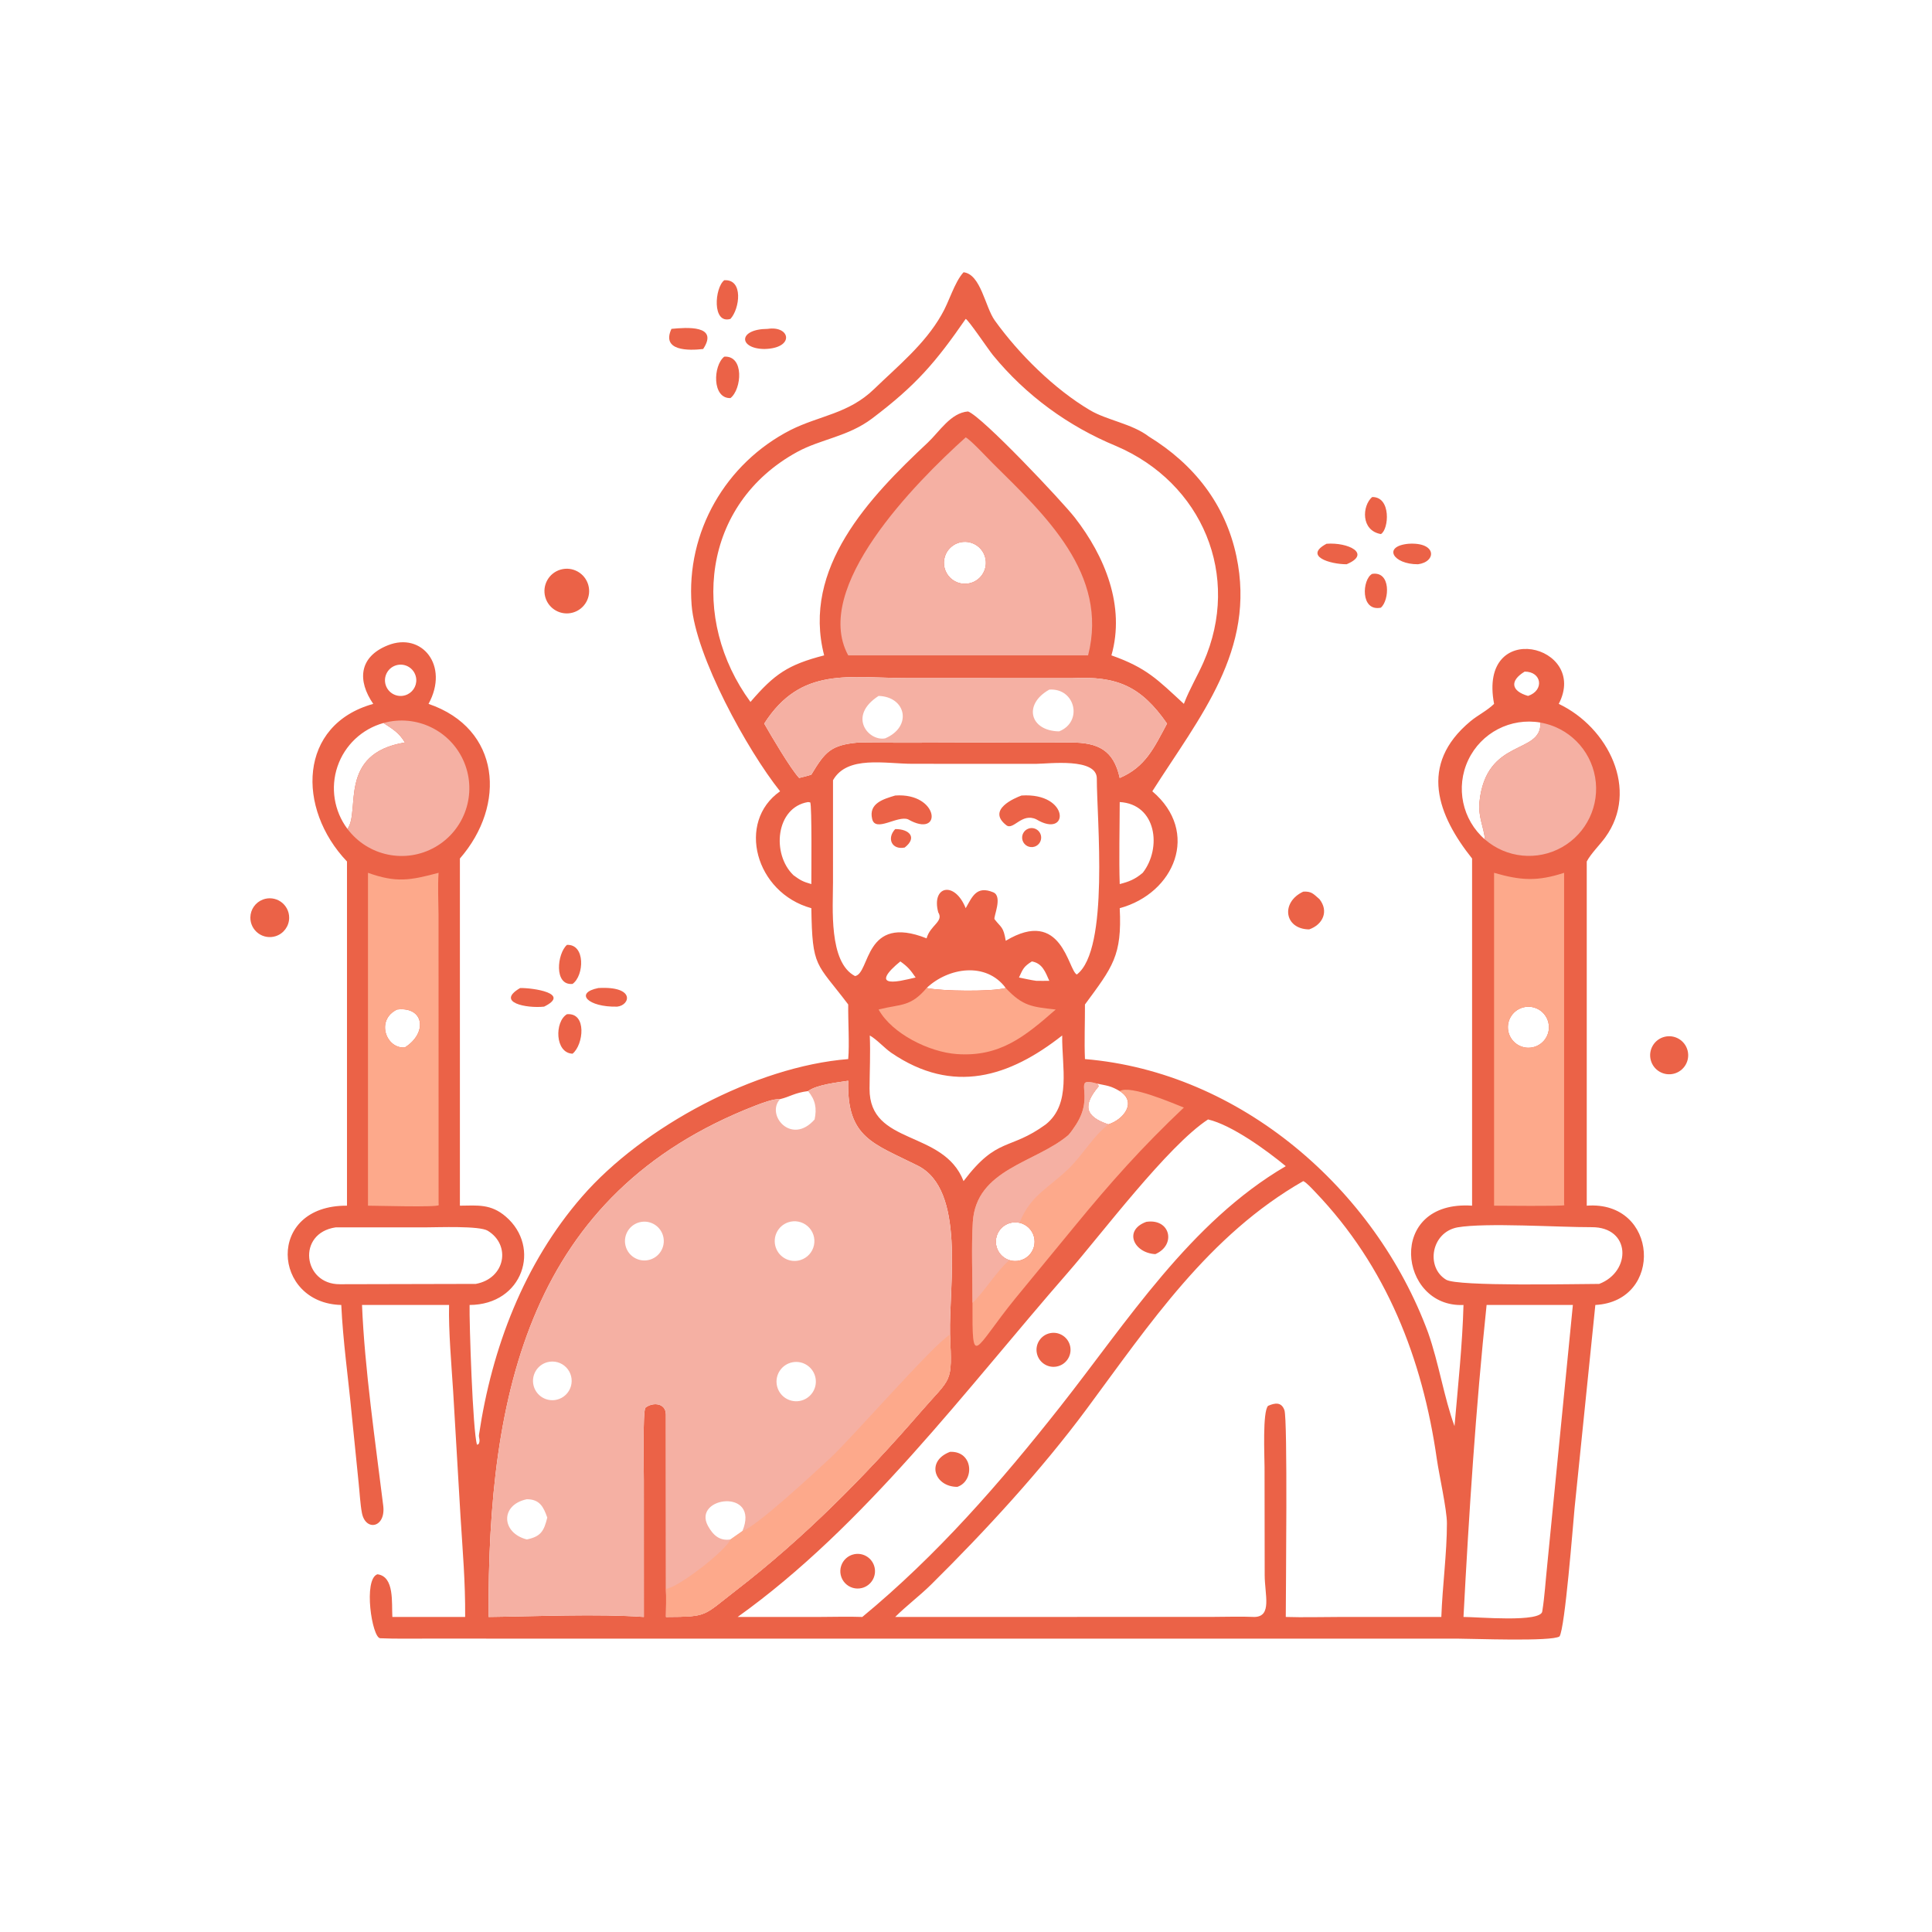 <svg version="1.1" xmlns="http://www.w3.org/2000/svg" style="display: block;" viewBox="0 0 2048 2048" width="512" height="512">
<path transform="translate(0,0)" fill="rgb(235,98,71)" d="M 1021.4 288.608 C 1039.73 290.67 1044.24 325.4 1054.48 339.667 C 1080.03 375.291 1117.65 412.508 1155.52 434.881 C 1173.58 445.555 1200.01 449.128 1217.74 462.698 C 1265.59 492.096 1298.94 534.335 1310.63 589.553 C 1331.72 689.232 1271.54 759.991 1221.5 838.803 C 1272.46 881.958 1245.12 946.956 1186.95 962.717 C 1189.51 1013.16 1179.42 1024.98 1150.1 1064.79 C 1150.18 1083.56 1149.3 1104.16 1150.1 1122.67 C 1314.58 1136.38 1457.56 1260.17 1513.87 1412.69 C 1525.23 1444.92 1530.9 1482.1 1541.84 1511.73 C 1545.41 1470.58 1550.32 1424.13 1551.36 1383.32 C 1482.44 1386.51 1469.07 1271.91 1560.47 1278.07 L 1560.47 910.067 C 1524.36 864.701 1503.04 810.781 1558.84 764.491 C 1566.66 758.002 1576.32 753.413 1583.79 746.144 C 1566.46 654.807 1684.86 683.436 1652.35 746.144 C 1704.7 770.975 1738.11 837.476 1701.61 887.713 C 1695.78 895.749 1686.44 904.805 1682.02 913.22 L 1682.02 1278.07 C 1758.25 1272.39 1764.01 1379.47 1691.13 1383.32 L 1669.12 1598.56 C 1667.51 1615.39 1658.93 1726.4 1653.14 1734.69 C 1644.78 1740.35 1560.82 1737.02 1544.63 1737.02 L 590.017 1737.01 L 450.129 1737 C 434.883 1737 418.215 1737.27 403.046 1736.61 C 394.311 1736.23 384.823 1674.06 400.066 1668.8 C 418.411 1671.1 415.007 1699.38 415.917 1714.04 L 493.079 1714.04 C 493.346 1676.59 490.439 1644.38 488.136 1607.09 L 480.376 1475.2 C 478.651 1447.75 475.346 1410.36 476.041 1383.32 L 383.759 1383.32 C 386.448 1450.22 398.039 1529.51 406.246 1596.13 C 409.135 1619.58 387.448 1623.74 383.633 1603.69 C 381.851 1594.32 381.212 1581.62 380.149 1571.78 L 372.699 1498.02 C 369.072 1459.97 363.566 1421.67 361.77 1383.32 C 288.69 1381.62 281.336 1277.57 367.814 1278.07 L 367.814 913.22 C 314.177 856.852 316.32 768.227 395.656 746.144 C 378.757 721.63 380.269 696.4 411.096 684.058 C 447.1 669.643 476.533 705.479 454.262 746.144 C 530.755 772.243 536.958 853.305 487.514 910.067 L 487.514 1278.07 C 506.642 1277.85 520.391 1276.09 536.151 1289.63 C 573.943 1322.08 554.46 1383.1 497.786 1383.32 C 497.337 1400.56 501.095 1517.11 505.646 1531.53 L 507.454 1530.67 C 509.439 1526.5 507.28 1524.1 507.742 1520.98 C 521.365 1429.14 555.411 1339.28 616.998 1268.45 C 681.46 1194.31 801.052 1130.4 899.143 1122.67 C 900.566 1107.21 898.9 1082.1 899.143 1064.79 C 865.062 1019.75 861.082 1026.68 860.047 962.717 C 800.645 946.4 780.448 871.298 826.924 838.803 C 792.008 795.015 737.302 695.498 733.133 641.23 C 727.194 563.913 769.12 491.126 838.034 455.822 C 869.057 440.291 899.378 438.749 926.662 412.348 C 951.674 388.145 980.349 364.832 997.974 333.807 C 1006.25 319.885 1011.52 299.462 1021.4 288.608 z M 705.984 1684.23 C 706.301 1694 706.062 1704.24 705.984 1714.04 C 750.928 1713.82 744.807 1713.2 780.051 1686.01 C 851.856 1630.7 916.26 1565.63 975.543 1497.23 C 1009.06 1458.57 1009.42 1467.86 1007.06 1414.77 C 1005.87 1361.69 1023.72 1261.22 972.903 1235.67 C 925.806 1212 897.47 1206.34 899.143 1145.65 C 887.11 1147.52 866.221 1149.7 856.56 1156.61 C 842.169 1158.39 837.513 1162.61 826.924 1165.12 C 819.864 1164.62 807.249 1169.5 800.516 1172.11 C 561.635 1264.84 516.706 1476.17 517.909 1714.04 C 568.656 1713.47 632.808 1710.51 682.51 1714.04 L 682.482 1568.8 C 682.479 1558.21 681.252 1497.51 684.056 1492.33 C 691.47 1486.18 705.799 1486.79 705.871 1499.48 L 705.984 1684.23 z M 948.945 1714.04 L 1284.23 1713.99 C 1298.19 1713.95 1316.04 1713.41 1329.75 1714.04 C 1348.72 1713.68 1340.65 1690.47 1340.62 1669.63 L 1340.47 1555.31 C 1340.46 1543.98 1338.2 1496.25 1344.23 1490.25 C 1351.45 1487.07 1358.37 1485.93 1361.54 1494.83 C 1365.08 1504.79 1362.99 1685.98 1362.98 1714.04 C 1381.43 1714.63 1400.89 1714.07 1419.49 1714.05 L 1527.87 1714.04 C 1529.05 1681.11 1533.8 1646.54 1533.8 1614.74 C 1533.8 1600.19 1525.41 1562.84 1523.13 1546.86 C 1507.88 1439.96 1469.65 1342.36 1394.22 1263.59 C 1391.35 1260.58 1384.9 1253.46 1381.52 1252.02 C 1281.36 1309.28 1218.83 1403.21 1151.97 1493.49 C 1104.08 1558.15 1044.16 1623.23 987.042 1679.68 C 975.067 1691.52 960.678 1702.28 948.945 1714.04 z M 873.635 694.721 C 849.729 602.154 921.578 527.182 983.314 469.35 C 995.92 457.541 1007.75 437.581 1026.17 436.159 C 1041.26 441.594 1125.99 531.53 1139.32 548.653 C 1171.23 589.637 1193.02 642.544 1178.16 694.721 C 1215.68 707.96 1227.11 720.53 1254.97 746.144 L 1255.59 744.516 C 1261.06 730.426 1269.53 716.129 1275.73 702.06 C 1316.14 610.383 1274.5 511.782 1183.01 472.76 C 1132.4 451.835 1087.63 419.217 1052.73 376.682 C 1047.69 370.539 1026.6 339.057 1023.68 338.049 C 991.973 383.873 971.33 408.203 924.536 443.562 C 898.833 462.984 869.994 465.423 845.034 479.097 C 743.926 534.488 731.468 656.668 795.519 744.086 C 820.969 714.434 835.368 704.594 873.635 694.721 z M 781.945 1714.04 L 867.509 1714.04 C 882.107 1714.02 899.747 1713.5 914.083 1714.04 C 993.36 1648.59 1060.34 1571.72 1123.81 1491.19 C 1194.7 1401.27 1261.57 1295.42 1362.98 1236.18 C 1342.76 1219.43 1305.9 1192.6 1280.59 1186.65 C 1238 1214.39 1167.22 1308.66 1132.08 1348.9 C 1023.63 1473.1 916.902 1617.61 781.945 1714.04 z M 994.579 967.115 C 987.044 939.281 1011.88 933.254 1023.68 962.717 C 1030.62 950.592 1035.08 938.522 1052.87 945.878 C 1063.36 950.221 1052.71 972.427 1054.28 974.445 C 1061.48 983.747 1063.57 982.021 1066.13 997.263 C 1125.88 961.339 1132.21 1028.81 1141.48 1033.01 C 1176.18 1006.78 1162.64 867.991 1162.67 825.221 C 1162.68 803.018 1111.8 809.603 1098.48 809.698 L 967.387 809.665 C 938.26 809.669 898.074 800.463 883.026 827.08 L 883.016 935.167 C 883.029 961.55 878.208 1020.19 906.394 1034.68 C 922.631 1031.86 915.907 968.333 982.213 994.679 C 986.072 980.682 1000.71 976.892 994.579 967.115 z M 1632.93 765.947 C 1601.41 760.481 1570.12 776.702 1556.42 805.605 C 1542.73 834.508 1549.99 868.998 1574.17 889.928 C 1572.95 877.23 1566.69 865.419 1568.27 850.238 C 1575.37 781.526 1634.22 800.544 1632.93 765.947 z M 368.307 878.663 C 382.269 860.171 357.646 798.837 429.198 787.064 C 423.262 776.873 416.099 772.643 406.525 766.413 C 383.667 772.76 365.42 789.989 357.775 812.446 C 350.129 834.903 354.071 859.687 368.307 878.663 z M 856.56 850.211 C 822.203 855.905 817.668 905.503 841.206 927.859 C 848.584 933.208 850.906 934.543 860.047 937.167 C 860.059 927.042 860.733 853.841 858.885 850.57 L 856.56 850.211 z M 1186.95 1156.61 C 1177.28 1150.94 1173.93 1150.99 1162.97 1148.7 L 1164.74 1151.34 C 1147.39 1172.01 1150.09 1183.48 1174.81 1191.89 C 1191.11 1186.82 1205.59 1168.27 1186.95 1156.61 z M 1066.13 1047.35 C 1045.38 1019.24 1005.23 1025.57 982.213 1047.35 C 998.789 1050.7 1050.14 1051.42 1066.13 1047.35 z M 1186.95 937.167 C 1196.95 934.575 1203.1 932.158 1211.36 925.215 C 1231.87 898.898 1225.83 852.355 1186.95 850.211 C 1186.91 877.767 1186.06 910.033 1186.95 937.167 z M 954.408 1019.15 C 941.335 1029.7 928.137 1044.14 954.408 1039.72 C 959.572 1038.63 965.573 1037.52 970.613 1036.2 C 965.161 1028.32 962.53 1024.94 954.408 1019.15 z M 441.251 719.983 C 440.889 714.818 438.136 710.118 433.809 707.274 C 429.482 704.43 424.076 703.768 419.19 705.484 C 410.678 708.475 406.112 717.717 408.91 726.294 C 411.708 734.872 420.845 739.644 429.483 737.04 C 436.909 734.801 441.795 727.72 441.251 719.983 z M 1575.86 1383.32 C 1564.42 1491.93 1557.1 1605.16 1551.36 1714.04 C 1565.71 1713.95 1634.58 1720.36 1634.91 1707.8 C 1637.3 1693.16 1638.37 1675.79 1639.95 1660.81 L 1667.31 1383.32 L 1575.86 1383.32 z M 1093.82 1019.15 C 1085.13 1024.68 1084.45 1026.91 1080.16 1036.2 C 1085.46 1037.27 1093.35 1039.07 1098.48 1039.72 C 1103.05 1039.74 1107.75 1039.83 1112.31 1039.72 C 1108.14 1030.39 1105.04 1021.14 1093.82 1019.15 z M 1080.81 1296.24 C 1070.09 1293.76 1059.31 1300.18 1056.4 1310.8 C 1053.48 1321.42 1059.47 1332.45 1069.96 1335.79 C 1077.14 1338.07 1084.99 1336.24 1090.42 1331.02 C 1095.84 1325.8 1097.98 1318.03 1095.97 1310.77 C 1093.97 1303.51 1088.15 1297.94 1080.81 1296.24 z M 1544.94 1301.07 C 1516.97 1306.39 1511.14 1343.47 1533.01 1356.57 C 1545.25 1363.9 1671.08 1361.02 1695.2 1361 C 1729.56 1347.92 1728.84 1300.74 1687.4 1300.87 C 1652.14 1300.98 1575.11 1295.84 1544.94 1301.07 z M 1136.92 718.866 L 963.054 718.83 C 899.978 718.835 849.209 705.879 810.099 767.045 C 817.429 779.888 838.024 814.982 847.143 824.672 C 850.86 823.711 856.599 822.415 860.047 821.138 C 874.784 796.741 880.696 789.726 910.112 787.064 C 985.211 787.856 1060.39 786.478 1135.52 787.032 C 1163.81 787.241 1180.46 794.852 1186.95 824.672 C 1214.3 813.002 1223.33 792.729 1237.11 767.045 C 1209.56 727.35 1184.01 716.474 1136.92 718.866 z M 355.789 1301.07 C 314.507 1307.13 321.005 1361.55 360.169 1361.33 L 504.344 1361 C 535.678 1355.26 541.956 1319.79 516.994 1304.61 C 508.169 1299.24 464.293 1301.04 452.256 1301.04 L 355.789 1301.07 z M 1001.76 589.545 C 999.049 597.652 1001.22 606.597 1007.36 612.552 C 1013.49 618.506 1022.5 620.415 1030.52 617.46 C 1042.12 613.188 1048 600.277 1043.62 588.722 C 1039.24 577.167 1026.27 571.407 1014.76 575.902 C 1008.62 578.298 1003.86 583.296 1001.76 589.545 z M 922.006 1097.65 C 922.794 1116.7 921.854 1135.22 921.769 1154.11 C 921.493 1214.76 1000.02 1197.01 1021.4 1252.02 C 1057.47 1204.45 1069.92 1220.11 1108.59 1191.89 C 1135.93 1169.99 1125.49 1131.04 1125.97 1097.65 C 1070.11 1141.56 1010.42 1160.75 944.896 1116.08 C 937.67 1111.15 929.392 1101.75 922.006 1097.65 z M 1614.09 1068.05 C 1602.54 1071.43 1595.93 1083.55 1599.34 1095.09 C 1602.76 1106.63 1614.9 1113.2 1626.43 1109.74 C 1635.6 1107 1641.89 1098.57 1641.92 1089 C 1641.95 1082.14 1638.74 1075.67 1633.26 1071.55 C 1627.78 1067.43 1620.67 1066.13 1614.09 1068.05 z M 420.899 1070.13 C 397.859 1081.25 409.398 1112.07 429.198 1110.32 C 453.561 1094.93 449.608 1066.66 420.899 1070.13 z M 1619.82 737.713 C 1637.26 731.804 1634.42 711.86 1616.19 711.936 C 1600.03 721.743 1601.91 732.612 1619.82 737.713 z"/>
<path transform="translate(0,0)" fill="rgb(245,176,163)" d="M 856.56 1156.61 C 866.221 1149.7 887.11 1147.52 899.143 1145.65 C 897.47 1206.34 925.806 1212 972.903 1235.67 C 1023.72 1261.22 1005.87 1361.69 1007.06 1414.77 C 1009.42 1467.86 1009.06 1458.57 975.543 1497.23 C 916.26 1565.63 851.856 1630.7 780.051 1686.01 C 744.807 1713.2 750.928 1713.82 705.984 1714.04 C 706.062 1704.24 706.301 1694 705.984 1684.23 L 705.871 1499.48 C 705.799 1486.79 691.47 1486.18 684.056 1492.33 C 681.252 1497.51 682.479 1558.21 682.482 1568.8 L 682.51 1714.04 C 632.808 1710.51 568.656 1713.47 517.909 1714.04 C 516.706 1476.17 561.635 1264.84 800.516 1172.11 C 807.249 1169.5 819.864 1164.62 826.924 1165.12 C 811.404 1181.9 839.114 1214.58 863.519 1186.65 C 865.957 1174.92 864.465 1166.06 856.56 1156.61 z M 848.564 1335.68 C 855.802 1333.41 861.257 1327.42 862.838 1320 C 864.42 1312.58 861.883 1304.89 856.201 1299.86 C 850.518 1294.84 842.57 1293.26 835.401 1295.74 C 824.539 1299.5 818.706 1311.28 822.304 1322.2 C 825.902 1333.11 837.597 1339.12 848.564 1335.68 z M 847.513 1485.1 C 858.925 1483.14 866.554 1472.26 864.504 1460.86 C 862.454 1449.46 851.51 1441.92 840.131 1444.06 C 828.881 1446.18 821.444 1456.98 823.47 1468.24 C 825.497 1479.51 836.23 1487.03 847.513 1485.1 z M 687.595 1335.65 C 698.699 1333.14 705.657 1322.09 703.123 1311 C 700.588 1299.9 689.525 1292.97 678.435 1295.53 C 667.383 1298.08 660.482 1309.1 663.007 1320.16 C 665.532 1331.22 676.531 1338.14 687.595 1335.65 z M 774.314 1631.88 L 787.004 1622.98 C 806.014 1577.04 733.433 1586.49 750.49 1617.56 C 755.805 1627.24 762.853 1633.73 774.314 1631.88 z M 558.446 1631.88 C 573.243 1628.84 576.649 1623.04 580.128 1608.72 C 576.152 1597.34 572.085 1589.27 558.446 1589.25 C 529.948 1595.22 531.403 1624.97 558.446 1631.88 z M 590.269 1483.72 C 597.444 1482.01 603.144 1476.57 605.194 1469.48 C 607.244 1462.4 605.328 1454.75 600.176 1449.47 C 595.025 1444.19 587.433 1442.09 580.298 1443.96 C 569.432 1446.81 562.885 1457.88 565.618 1468.77 C 568.35 1479.67 579.344 1486.34 590.269 1483.72 z"/>
<path transform="translate(0,0)" fill="rgb(253,169,139)" d="M 787.004 1622.98 C 802.285 1618.04 864.011 1560.47 879.661 1546.02 C 903.105 1524.37 990.673 1423.74 1007.06 1414.77 C 1009.42 1467.86 1009.06 1458.57 975.543 1497.23 C 916.26 1565.63 851.856 1630.7 780.051 1686.01 C 744.807 1713.2 750.928 1713.82 705.984 1714.04 C 706.062 1704.24 706.301 1694 705.984 1684.23 C 718.532 1683.21 769.134 1644.09 774.314 1631.88 L 787.004 1622.98 z"/>
<path transform="translate(0,0)" fill="rgb(235,98,71)" d="M 905.439 1647.55 C 915.249 1645.52 924.876 1651.73 927.084 1661.5 C 929.291 1671.27 923.265 1681.01 913.535 1683.39 C 907.081 1684.98 900.274 1682.95 895.735 1678.1 C 891.196 1673.24 889.632 1666.32 891.644 1659.98 C 893.656 1653.65 898.931 1648.89 905.439 1647.55 z"/>
<path transform="translate(0,0)" fill="rgb(235,98,71)" d="M 1007.06 1539.02 C 1031.94 1537.9 1033.32 1570.04 1014.8 1576.13 C 990.592 1576.17 981.069 1548.88 1007.06 1539.02 z"/>
<path transform="translate(0,0)" fill="rgb(235,98,71)" d="M 1113.42 1413.15 C 1123.18 1411.3 1132.61 1417.69 1134.49 1427.45 C 1136.37 1437.21 1130 1446.65 1120.25 1448.56 C 1110.46 1450.49 1100.96 1444.08 1099.07 1434.28 C 1097.18 1424.48 1103.61 1415.01 1113.42 1413.15 z"/>
<path transform="translate(0,0)" fill="rgb(235,98,71)" d="M 1215.05 1295.23 C 1240.7 1291.25 1247.1 1319.81 1224.69 1329.43 C 1201.82 1328.2 1190.68 1304.13 1215.05 1295.23 z"/>
<path transform="translate(0,0)" fill="rgb(235,98,71)" d="M 948.945 843.283 C 995.826 839.948 999.703 889.766 962.558 868.514 C 951.398 864.137 928.028 882.713 924.541 868.199 C 920.525 851.486 936.604 847.014 948.945 843.283 z"/>
<path transform="translate(0,0)" fill="rgb(235,98,71)" d="M 1082.84 843.283 C 1134.33 839.881 1133.65 889.741 1098.48 868.514 C 1083.09 861.162 1074.22 880.596 1066.74 874.768 C 1045.68 858.364 1075.66 845.944 1082.84 843.283 z"/>
<path transform="translate(0,0)" fill="rgb(235,98,71)" d="M 948.945 878.867 C 963.968 878.724 972.674 887.824 958.989 898.436 C 945.442 901.142 939.688 888.76 948.945 878.867 z"/>
<path transform="translate(0,0)" fill="rgb(235,98,71)" d="M 1090.39 878.309 C 1093.83 877.156 1097.64 877.946 1100.34 880.378 C 1103.04 882.81 1104.23 886.507 1103.44 890.057 C 1102.66 893.607 1100.03 896.461 1096.55 897.528 C 1091.27 899.151 1085.66 896.224 1083.98 890.963 C 1082.29 885.701 1085.15 880.061 1090.39 878.309 z"/>
<path transform="translate(0,0)" fill="rgb(245,176,163)" d="M 1023.68 463.627 C 1028.96 466.281 1047.11 485.901 1052.31 491.052 C 1107.69 545.893 1175.49 608.412 1153.42 694.721 L 1030.88 694.721 L 899.143 694.721 C 860.094 623.041 969.91 512.053 1023.68 463.627 z M 1001.76 589.545 C 999.049 597.652 1001.22 606.597 1007.36 612.552 C 1013.49 618.506 1022.5 620.415 1030.52 617.46 C 1042.12 613.188 1048 600.277 1043.62 588.722 C 1039.24 577.167 1026.27 571.407 1014.76 575.902 C 1008.62 578.298 1003.86 583.296 1001.76 589.545 z"/>
<path transform="translate(0,0)" fill="rgb(245,176,163)" d="M 1136.92 718.866 C 1184.01 716.474 1209.56 727.35 1237.11 767.045 C 1223.33 792.729 1214.3 813.002 1186.95 824.672 C 1180.46 794.852 1163.81 787.241 1135.52 787.032 C 1060.39 786.478 985.211 787.856 910.112 787.064 C 880.696 789.726 874.784 796.741 860.047 821.138 C 856.599 822.415 850.86 823.711 847.143 824.672 C 838.024 814.982 817.429 779.888 810.099 767.045 C 849.209 705.879 899.978 718.835 963.054 718.83 L 1136.92 718.866 z M 1122.7 775.279 C 1148.35 765.11 1139.77 729.074 1112.31 731.021 C 1084.29 746.718 1091.73 774.825 1122.7 775.279 z M 938.351 782.678 C 967.326 770.334 960.562 738.563 931.344 737.713 C 897.901 759.329 920.894 786.193 938.351 782.678 z"/>
<path transform="translate(0,0)" fill="rgb(253,169,139)" d="M 390.077 925.215 C 420.189 935.993 434.759 933.239 464.929 925.215 C 463.911 939.944 464.742 954.917 464.867 969.733 L 464.929 1275.25 L 465.093 1277.51 C 462.627 1279.97 399.276 1278.07 390.077 1278.07 L 390.077 925.215 z M 429.198 1110.32 C 453.561 1094.93 449.608 1066.66 420.899 1070.13 C 397.859 1081.25 409.398 1112.07 429.198 1110.32 z"/>
<path transform="translate(0,0)" fill="rgb(253,169,139)" d="M 1583.79 925.215 C 1612.19 933.426 1629.49 934.497 1658.02 925.215 L 1658.02 1275.25 L 1658.2 1277.62 C 1653.38 1278.75 1592.29 1278.09 1583.79 1278.07 L 1583.79 925.215 z M 1626.43 1109.74 C 1635.6 1107 1641.89 1098.57 1641.92 1089 C 1641.95 1082.14 1638.74 1075.67 1633.26 1071.55 C 1627.78 1067.43 1620.67 1066.13 1614.09 1068.05 C 1602.54 1071.43 1595.93 1083.55 1599.34 1095.09 C 1602.76 1106.63 1614.9 1113.2 1626.43 1109.74 z"/>
<path transform="translate(0,0)" fill="rgb(253,169,139)" d="M 1140.81 1191.89 C 1161.69 1159.21 1135.13 1140.83 1162.97 1148.7 L 1164.74 1151.34 C 1147.39 1172.01 1150.09 1183.48 1174.81 1191.89 C 1191.11 1186.82 1205.59 1168.27 1186.95 1156.61 C 1197.91 1149.78 1242.38 1169.15 1254.97 1174.05 C 1210.69 1215.92 1177.3 1253.37 1138.85 1300.29 L 1076.35 1376.3 C 1031.61 1431.41 1030.61 1452.49 1030.88 1381.04 C 1030.95 1354.63 1029.61 1321.34 1031.22 1295.5 C 1034.72 1239.05 1098.05 1232.64 1132.58 1203.18 C 1135.83 1199.56 1138.1 1195.91 1140.81 1191.89 z M 1080.81 1296.24 C 1070.09 1293.76 1059.31 1300.18 1056.4 1310.8 C 1053.48 1321.42 1059.47 1332.45 1069.96 1335.79 C 1077.14 1338.07 1084.99 1336.24 1090.42 1331.02 C 1095.84 1325.8 1097.98 1318.03 1095.97 1310.77 C 1093.97 1303.51 1088.15 1297.94 1080.81 1296.24 z"/>
<path transform="translate(0,0)" fill="rgb(245,176,163)" d="M 1140.81 1191.89 C 1161.69 1159.21 1135.13 1140.83 1162.97 1148.7 L 1164.74 1151.34 C 1147.39 1172.01 1150.09 1183.48 1174.81 1191.89 C 1157.81 1205.57 1148.08 1223.97 1132.7 1238.92 C 1111.56 1259.49 1091.94 1267.24 1080.81 1296.24 C 1070.09 1293.76 1059.31 1300.18 1056.4 1310.8 C 1053.48 1321.42 1059.47 1332.45 1069.96 1335.79 C 1056.35 1347.53 1042.74 1370.25 1030.88 1381.04 C 1030.95 1354.63 1029.61 1321.34 1031.22 1295.5 C 1034.72 1239.05 1098.05 1232.64 1132.58 1203.18 C 1135.83 1199.56 1138.1 1195.91 1140.81 1191.89 z"/>
<path transform="translate(0,0)" fill="rgb(245,176,163)" d="M 406.525 766.413 C 441.411 756.727 478.051 774.536 491.986 807.952 C 505.922 841.369 492.792 879.933 461.361 897.903 C 429.929 915.874 390.035 907.625 368.307 878.663 C 382.269 860.171 357.646 798.837 429.198 787.064 C 423.262 776.873 416.099 772.643 406.525 766.413 z"/>
<path transform="translate(0,0)" fill="rgb(245,176,163)" d="M 1632.93 765.947 C 1662.57 771.088 1685.78 794.31 1690.91 823.956 C 1696.04 853.603 1681.98 883.273 1655.79 898.076 C 1629.59 912.878 1596.92 909.617 1574.17 889.928 C 1572.95 877.23 1566.69 865.419 1568.27 850.238 C 1575.37 781.526 1634.22 800.544 1632.93 765.947 z"/>
<path transform="translate(0,0)" fill="rgb(253,169,139)" d="M 1066.13 1047.35 C 1084.26 1066.73 1094.07 1067.28 1119.12 1070.13 C 1086.65 1098.55 1059.99 1120.67 1014.15 1117.35 C 985.073 1115.25 945.658 1095.91 931.344 1070.13 L 932.438 1069.85 C 954.607 1064.25 965.171 1067.58 982.213 1047.35 C 998.789 1050.7 1050.14 1051.42 1066.13 1047.35 z"/>
<path transform="translate(0,0)" fill="rgb(235,98,71)" d="M 594.449 603.749 C 607.022 600.236 620.068 607.559 623.617 620.122 C 627.167 632.686 619.881 645.752 607.328 649.338 C 594.724 652.938 581.593 645.616 578.029 633.002 C 574.465 620.387 581.824 607.277 594.449 603.749 z"/>
<path transform="translate(0,0)" fill="rgb(235,98,71)" d="M 278.622 953.572 C 284.979 951.144 292.126 952.018 297.711 955.905 C 303.297 959.793 306.598 966.191 306.528 972.996 C 306.438 981.854 300.687 989.66 292.253 992.37 C 285.948 994.395 279.054 993.262 273.73 989.324 C 268.406 985.387 265.303 979.127 265.394 972.505 C 265.51 964.081 270.751 956.578 278.622 953.572 z"/>
<path transform="translate(0,0)" fill="rgb(235,98,71)" d="M 1764.28 1099.11 C 1775.05 1096.3 1786.06 1102.73 1788.89 1113.5 C 1791.72 1124.26 1785.29 1135.28 1774.53 1138.12 C 1763.75 1140.96 1752.71 1134.53 1749.88 1123.75 C 1747.05 1112.97 1753.5 1101.94 1764.28 1099.11 z"/>
<path transform="translate(0,0)" fill="rgb(235,98,71)" d="M 1381.52 945.175 C 1390.29 944.702 1392.07 947.402 1398.7 953.167 C 1408.76 965.867 1402.41 980.077 1387.79 985.204 C 1361.33 984.982 1357.37 956.369 1381.52 945.175 z"/>
<path transform="translate(0,0)" fill="rgb(235,98,71)" d="M 767.741 378.074 C 789.153 376.727 786.285 412.679 774.314 421.992 C 754.674 422.57 755.823 387.512 767.741 378.074 z"/>
<path transform="translate(0,0)" fill="rgb(235,98,71)" d="M 813.831 348.612 C 837.998 344.944 842.761 369.407 810.099 369.951 C 783.011 369.6 781.954 348.815 813.831 348.612 z"/>
<path transform="translate(0,0)" fill="rgb(235,98,71)" d="M 600.997 1075.12 C 622.339 1073.21 618.585 1107.55 606.938 1116.96 C 588.129 1116.31 587.765 1082.89 600.997 1075.12 z"/>
<path transform="translate(0,0)" fill="rgb(235,98,71)" d="M 600.997 1001.63 C 620.637 1000.66 619.357 1034.13 606.938 1042.99 C 586.909 1045.02 590.603 1010.69 600.997 1001.63 z"/>
<path transform="translate(0,0)" fill="rgb(235,98,71)" d="M 711.769 348.612 C 727.831 347.05 762.225 344.382 745.378 369.951 C 730.073 371.764 700.766 372.229 711.769 348.612 z"/>
<path transform="translate(0,0)" fill="rgb(235,98,71)" d="M 767.741 297.057 C 788.344 295.726 784.117 327.428 774.314 338.049 C 754.632 343.905 757.521 304.933 767.741 297.057 z"/>
<path transform="translate(0,0)" fill="rgb(235,98,71)" d="M 551.377 1047.35 C 565 1047.12 605.422 1053 576.763 1067.08 C 558.012 1069.08 525.127 1062.63 551.377 1047.35 z"/>
<path transform="translate(0,0)" fill="rgb(235,98,71)" d="M 634.284 1047.35 C 673.89 1045.13 667.962 1065.69 654.25 1067.08 C 623.213 1067.82 608.559 1052.46 634.284 1047.35 z"/>
<path transform="translate(0,0)" fill="rgb(235,98,71)" d="M 1493.15 576.411 C 1523.38 574.526 1522.7 595.659 1503.13 598.13 C 1476.48 598.269 1465.35 578.956 1493.15 576.411 z"/>
<path transform="translate(0,0)" fill="rgb(235,98,71)" d="M 1406.18 576.411 C 1429.18 574.63 1454.05 586.961 1427.47 598.13 C 1409.78 598.146 1381.62 589.479 1406.18 576.411 z"/>
<path transform="translate(0,0)" fill="rgb(235,98,71)" d="M 1454.54 608.348 C 1474.55 605.178 1472.93 636.097 1463.82 644.168 C 1441.72 648.593 1443.93 613.966 1454.54 608.348 z"/>
<path transform="translate(0,0)" fill="rgb(235,98,71)" d="M 1454.54 526.877 C 1474.97 526.468 1472.29 561.33 1463.82 566.135 C 1442.37 562.457 1443.84 536.086 1454.54 526.877 z"/>
</svg>